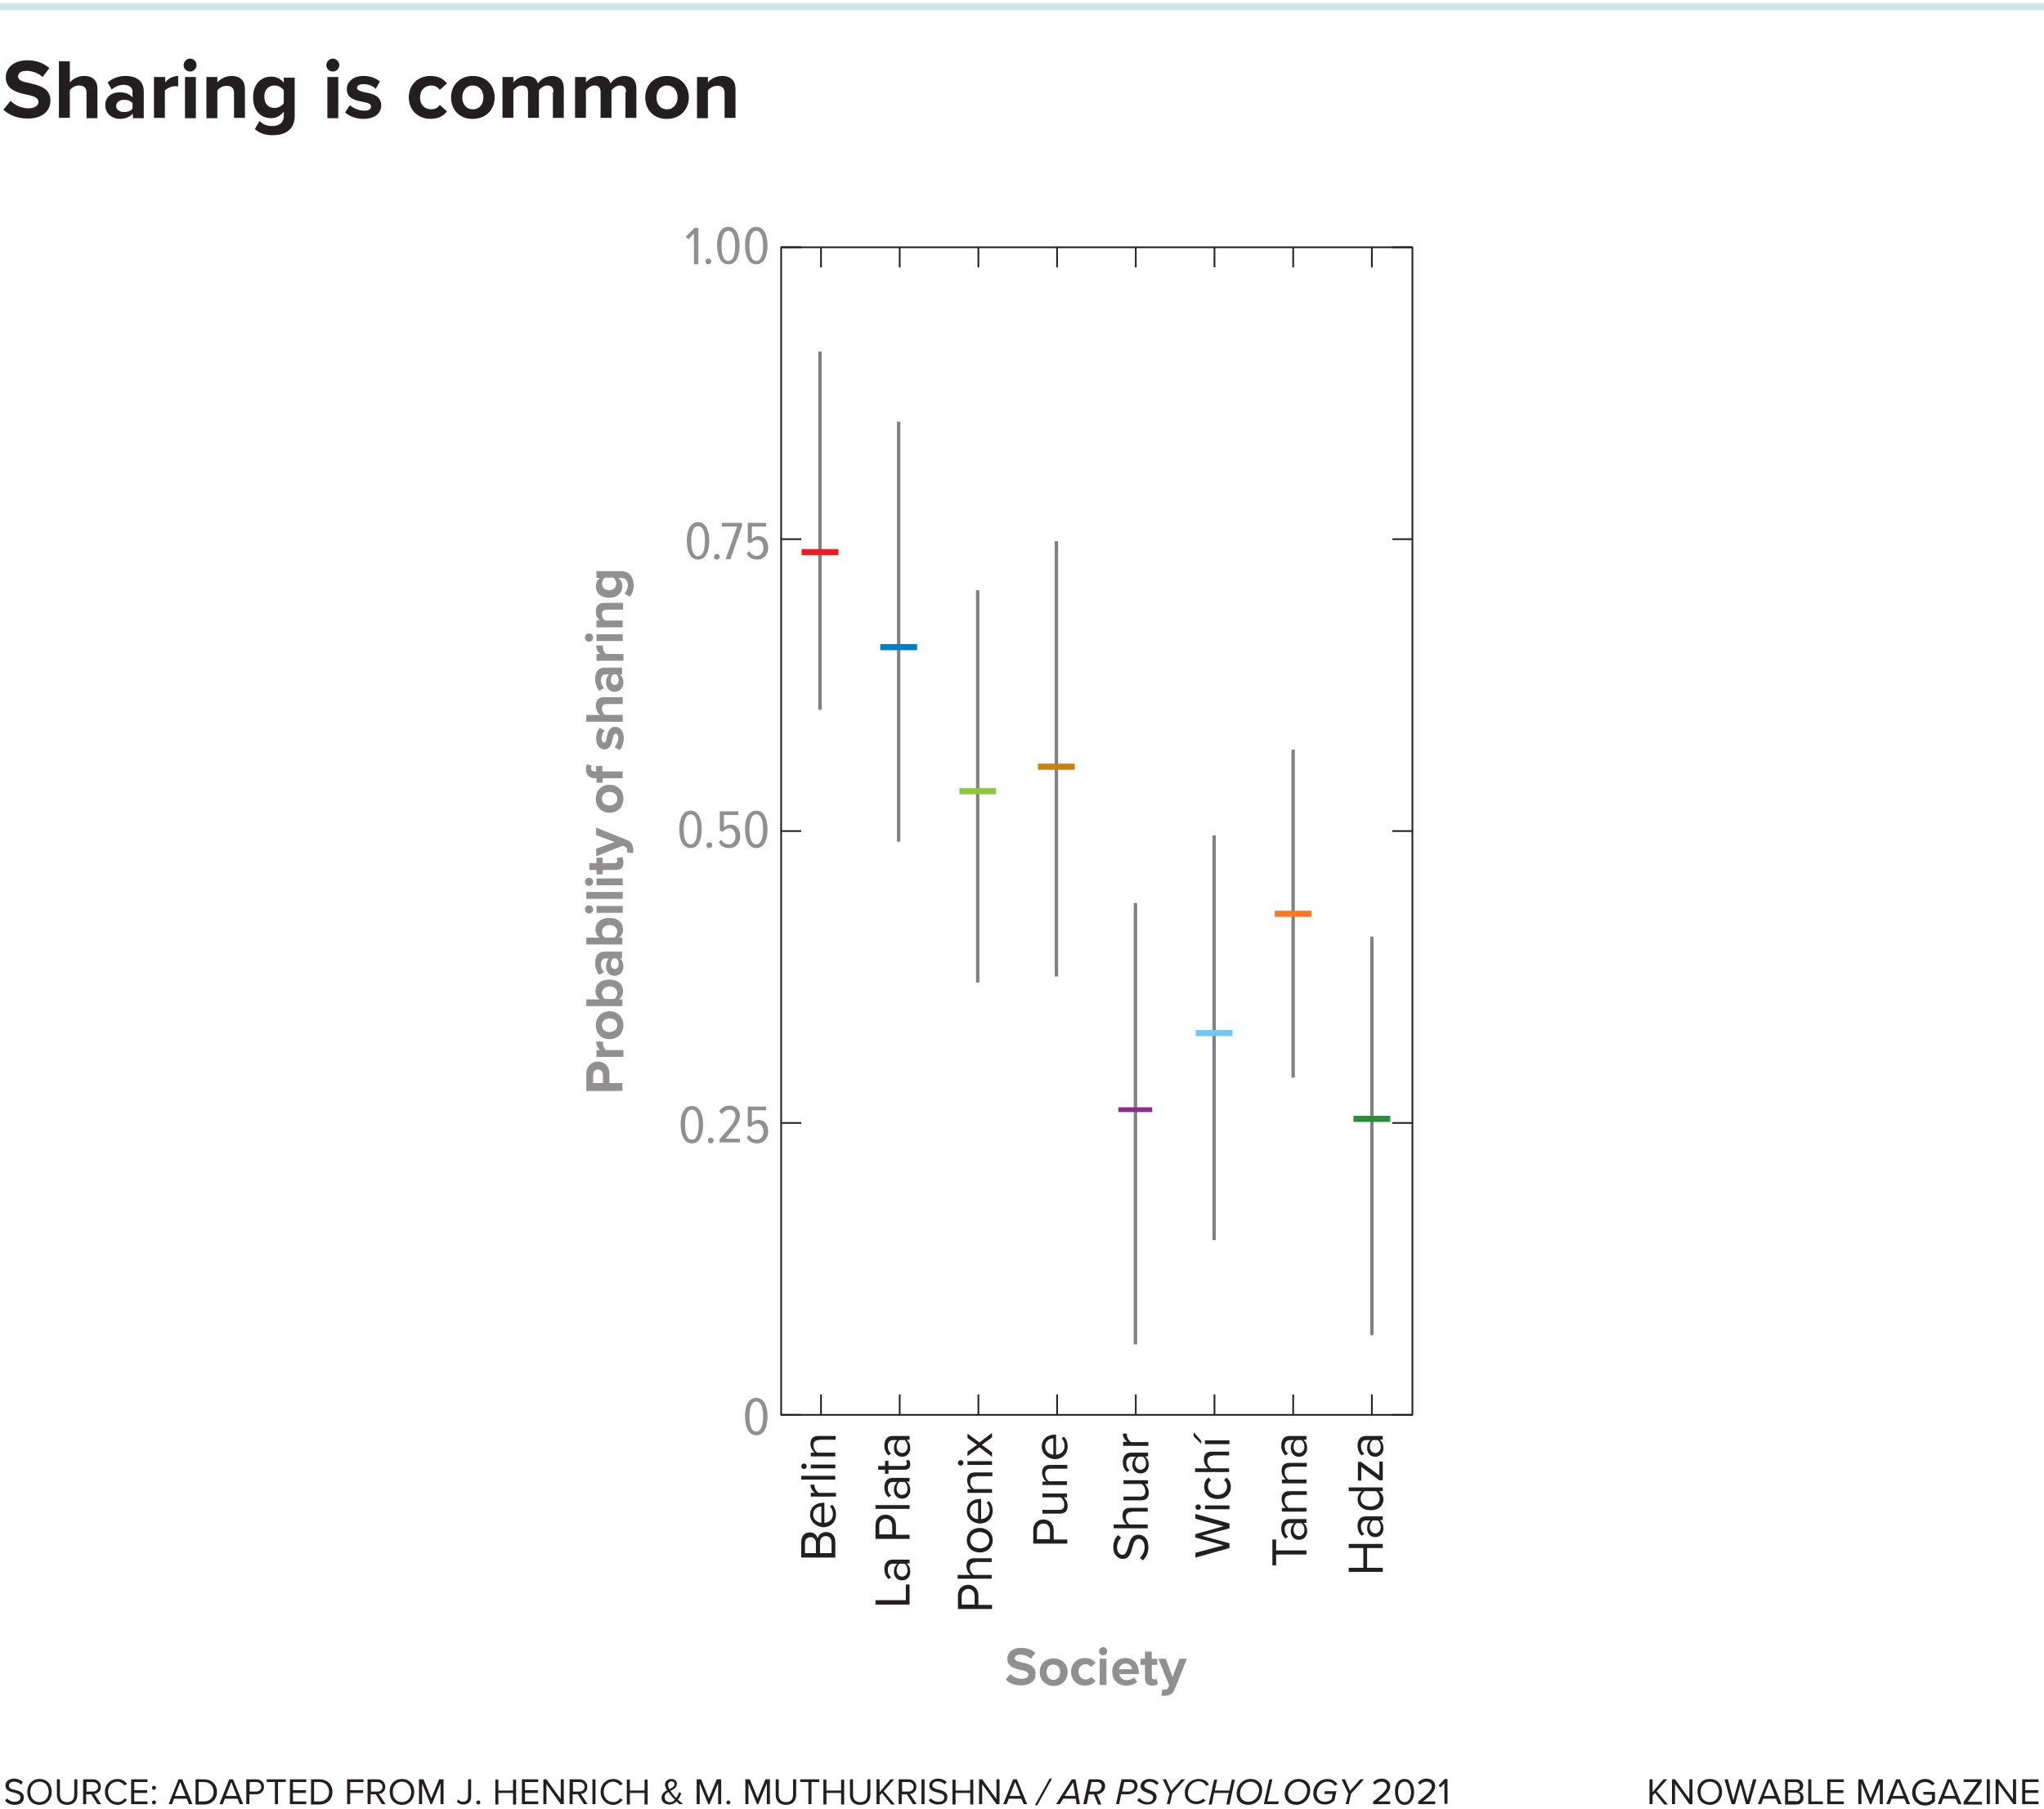 <?xml version="1.0" encoding="utf-8"?>
<!-- Generator: Adobe Illustrator 27.3.1, SVG Export Plug-In . SVG Version: 6.00 Build 0)  -->
<svg version="1.1" xmlns="http://www.w3.org/2000/svg" xmlns:xlink="http://www.w3.org/1999/xlink" x="0px" y="0px"
	 viewBox="0 0 600 531.2" style="enable-background:new 0 0 600 531.2;" xml:space="preserve">
<style type="text/css">
	.st0{fill:none;stroke:#808184;stroke-linejoin:round;stroke-miterlimit:10;}
	.st1{fill:#ED1C24;}
	.st2{fill:#007DC5;}
	.st3{fill:#C48312;}
	.st4{fill:#92278F;}
	.st5{fill:#72C6EF;}
	.st6{fill:#28903B;}
	.st7{fill:#8DC63F;}
	.st8{fill:#F47929;}
	.st9{fill:none;stroke:#231F20;stroke-width:0.5;stroke-miterlimit:10;}
	.st10{fill:none;stroke:#231F20;stroke-width:0.5;stroke-linejoin:round;stroke-miterlimit:10;}
	.st11{fill:none;stroke:#D0E5E6;stroke-width:2;stroke-miterlimit:10;}
	.st12{fill:#918F8F;}
	.st13{fill:#231F20;}
</style>
<g id="image_1_">
	<g>
		<line class="st0" x1="240.7" y1="103.2" x2="240.7" y2="208.4"/>
		<rect x="235.3" y="161.2" class="st1" width="10.8" height="1.8"/>
	</g>
	<g>
		<line class="st0" x1="263.8" y1="123.8" x2="263.8" y2="247.1"/>
		<rect x="258.4" y="189.1" class="st2" width="10.8" height="1.8"/>
	</g>
	<g>
		<line class="st0" x1="310.1" y1="158.9" x2="310.1" y2="286.7"/>
		<rect x="304.7" y="224.2" class="st3" width="10.8" height="1.8"/>
	</g>
	<g>
		<line class="st0" x1="333.3" y1="265.1" x2="333.3" y2="394.7"/>
		<rect x="328.3" y="325.4" class="st4" width="9.9" height="0.9"/>
		<rect x="328.3" y="325.1" class="st4" width="9.9" height="1.4"/>
	</g>
	<g>
		<line class="st0" x1="356.4" y1="245.3" x2="356.4" y2="364.1"/>
		<rect x="351" y="302.4" class="st5" width="10.8" height="1.8"/>
	</g>
	<g>
		<line class="st0" x1="402.7" y1="275" x2="402.7" y2="392"/>
		<rect x="397.3" y="327.6" class="st6" width="10.8" height="1.8"/>
	</g>
	<g>
		<line class="st0" x1="287" y1="173.3" x2="287" y2="288.5"/>
		<rect x="281.6" y="231.4" class="st7" width="10.8" height="1.8"/>
	</g>
	<g>
		<line class="st0" x1="379.6" y1="220.1" x2="379.6" y2="316.4"/>
		<rect x="374.2" y="267.4" class="st8" width="10.8" height="1.8"/>
	</g>
	<g>
		<line class="st9" x1="241" y1="415.4" x2="241" y2="409.4"/>
		<line class="st9" x1="264.1" y1="415.4" x2="264.1" y2="409.4"/>
		<line class="st9" x1="287.2" y1="415.4" x2="287.2" y2="409.4"/>
		<line class="st9" x1="310.3" y1="415.4" x2="310.3" y2="409.4"/>
		<line class="st9" x1="333.4" y1="415.4" x2="333.4" y2="409.4"/>
		<line class="st9" x1="356.5" y1="415.4" x2="356.5" y2="409.4"/>
		<line class="st9" x1="379.6" y1="415.4" x2="379.6" y2="409.4"/>
		<line class="st9" x1="402.7" y1="415.4" x2="402.7" y2="409.4"/>
	</g>
	<g>
		<line class="st9" x1="241" y1="78.5" x2="241" y2="72.6"/>
		<line class="st9" x1="264.1" y1="78.5" x2="264.1" y2="72.6"/>
		<line class="st9" x1="287.2" y1="78.5" x2="287.2" y2="72.6"/>
		<line class="st9" x1="310.3" y1="78.5" x2="310.3" y2="72.6"/>
		<line class="st9" x1="333.4" y1="78.5" x2="333.4" y2="72.6"/>
		<line class="st9" x1="356.5" y1="78.5" x2="356.5" y2="72.6"/>
		<line class="st9" x1="379.6" y1="78.5" x2="379.6" y2="72.6"/>
		<line class="st9" x1="402.7" y1="78.5" x2="402.7" y2="72.6"/>
	</g>
	<g>
		<line class="st9" x1="235.2" y1="415.4" x2="229.3" y2="415.4"/>
		<line class="st9" x1="235.2" y1="329.7" x2="229.3" y2="329.7"/>
		<line class="st9" x1="235.2" y1="244" x2="229.3" y2="244"/>
		<line class="st9" x1="235.2" y1="158.3" x2="229.3" y2="158.3"/>
		<line class="st9" x1="235.2" y1="72.6" x2="229.3" y2="72.6"/>
	</g>
	<g>
		<line class="st9" x1="414.6" y1="415.4" x2="408.7" y2="415.4"/>
		<line class="st9" x1="414.6" y1="329.7" x2="408.7" y2="329.7"/>
		<line class="st9" x1="414.6" y1="244" x2="408.7" y2="244"/>
		<line class="st9" x1="414.6" y1="158.3" x2="408.7" y2="158.3"/>
		<line class="st9" x1="414.6" y1="72.6" x2="408.7" y2="72.6"/>
	</g>
	<rect x="229.3" y="72.6" class="st10" width="185.3" height="342.8"/>
</g>
<g id="text">
	<line class="st11" x1="0" y1="2" x2="600" y2="2"/>
	<g>
		<g>
			<path class="st12" d="M222,410.4c2.5,0,3.3,2.9,3.3,5.5c0,2.6-0.8,5.5-3.3,5.5s-3.3-3-3.3-5.5C218.6,413.3,219.5,410.4,222,410.4
				z M222,411.5c-1.6,0-2,2.3-2,4.4c0,2.1,0.4,4.4,2,4.4s2-2.3,2-4.4C224,413.8,223.6,411.5,222,411.5z"/>
		</g>
	</g>
	<g>
		<g>
			<path class="st12" d="M203.1,324.7c2.5,0,3.3,2.9,3.3,5.5c0,2.6-0.8,5.5-3.3,5.5s-3.3-3-3.3-5.5
				C199.7,327.6,200.6,324.7,203.1,324.7z M203.1,325.8c-1.6,0-2,2.3-2,4.4c0,2.1,0.4,4.4,2,4.4s2-2.3,2-4.4
				C205.1,328.1,204.7,325.8,203.1,325.8z"/>
			<path class="st12" d="M208.6,334c0.5,0,0.9,0.4,0.9,0.8c0,0.5-0.4,0.9-0.9,0.9s-0.8-0.4-0.8-0.9C207.7,334.4,208.1,334,208.6,334
				z"/>
			<path class="st12" d="M211.2,334.5c3.5-4,4.7-5.3,4.7-6.9c0-1.2-0.8-1.8-1.7-1.8c-1,0-1.7,0.5-2.3,1.3l-0.8-0.8
				c0.7-1.1,1.7-1.7,3.1-1.7c1.6,0,3,1.1,3,2.9c0,1.8-1.3,3.4-4.2,6.8h4.2v1.1h-6V334.5z"/>
			<path class="st12" d="M219.9,333.2c0.5,0.9,1.2,1.4,2.3,1.4c1.2,0,1.9-1.1,1.9-2.3c0-1.5-0.7-2.4-1.8-2.4c-0.8,0-1.3,0.3-1.9,1
				l-0.9-0.3v-5.7h5.4v1.1h-4.2v3.7c0.4-0.5,1.1-0.9,2-0.9c1.5,0,2.8,1.2,2.8,3.4c0,2-1.3,3.5-3.2,3.5c-1.6,0-2.5-0.7-3.1-1.7
				L219.9,333.2z"/>
		</g>
	</g>
	<g>
		<g>
			<path class="st12" d="M202.7,238c2.5,0,3.3,2.9,3.3,5.5c0,2.6-0.8,5.5-3.3,5.5s-3.3-3-3.3-5.5C199.4,240.9,200.2,238,202.7,238z
				 M202.7,239.1c-1.6,0-2,2.3-2,4.4c0,2.1,0.4,4.4,2,4.4s2-2.3,2-4.4C204.8,241.4,204.4,239.1,202.7,239.1z"/>
			<path class="st12" d="M208.2,247.3c0.5,0,0.9,0.4,0.9,0.8c0,0.5-0.4,0.9-0.9,0.9s-0.8-0.4-0.8-0.9
				C207.4,247.7,207.7,247.3,208.2,247.3z"/>
			<path class="st12" d="M211.7,246.5c0.5,0.9,1.2,1.4,2.3,1.4c1.2,0,1.9-1.1,1.9-2.3c0-1.5-0.7-2.4-1.8-2.4c-0.8,0-1.3,0.3-1.9,1
				l-0.9-0.3v-5.7h5.4v1.1h-4.2v3.7c0.4-0.5,1.1-0.9,2-0.9c1.5,0,2.8,1.2,2.8,3.4c0,2-1.3,3.5-3.2,3.5c-1.6,0-2.5-0.7-3.1-1.7
				L211.7,246.5z"/>
			<path class="st12" d="M222,238c2.5,0,3.3,2.9,3.3,5.5c0,2.6-0.8,5.5-3.3,5.5s-3.3-3-3.3-5.5C218.6,240.9,219.5,238,222,238z
				 M222,239.1c-1.6,0-2,2.3-2,4.4c0,2.1,0.4,4.4,2,4.4s2-2.3,2-4.4C224,241.4,223.6,239.1,222,239.1z"/>
		</g>
	</g>
	<g>
		<g>
			<path class="st12" d="M204.9,153.3c2.5,0,3.3,2.9,3.3,5.5c0,2.6-0.8,5.5-3.3,5.5s-3.3-3-3.3-5.5
				C201.6,156.2,202.4,153.3,204.9,153.3z M204.9,154.5c-1.6,0-2,2.3-2,4.4c0,2.1,0.4,4.4,2,4.4s2-2.3,2-4.4
				C207,156.7,206.6,154.5,204.9,154.5z"/>
			<path class="st12" d="M210.4,162.6c0.5,0,0.9,0.4,0.9,0.8c0,0.5-0.4,0.9-0.9,0.9s-0.8-0.4-0.8-0.9
				C209.6,163,210,162.6,210.4,162.6z"/>
			<path class="st12" d="M216.4,154.6h-4.5v-1.1h5.9v0.9l-3.4,9.8h-1.4L216.4,154.6z"/>
			<path class="st12" d="M219.9,161.8c0.5,0.9,1.2,1.4,2.3,1.4c1.2,0,1.9-1.1,1.9-2.3c0-1.5-0.7-2.4-1.8-2.4c-0.8,0-1.3,0.3-1.9,1
				l-0.9-0.3v-5.7h5.4v1.1h-4.2v3.7c0.4-0.5,1.1-0.9,2-0.9c1.5,0,2.8,1.2,2.8,3.4c0,2-1.3,3.5-3.2,3.5c-1.6,0-2.5-0.7-3.1-1.7
				L219.9,161.8z"/>
		</g>
	</g>
	<g>
		<g>
			<path class="st12" d="M203.7,68.5l-1.6,1.8l-0.8-0.8l2.6-2.6h1.1v10.7h-1.3V68.5z"/>
			<path class="st12" d="M207.9,75.9c0.5,0,0.9,0.4,0.9,0.8c0,0.5-0.4,0.9-0.9,0.9s-0.8-0.4-0.8-0.9C207,76.3,207.4,75.9,207.9,75.9
				z"/>
			<path class="st12" d="M213.8,66.6c2.5,0,3.3,2.9,3.3,5.5c0,2.6-0.8,5.5-3.3,5.5s-3.3-3-3.3-5.5C210.4,69.5,211.3,66.6,213.8,66.6
				z M213.8,67.8c-1.6,0-2,2.3-2,4.4c0,2.1,0.4,4.4,2,4.4s2-2.3,2-4.4C215.8,70,215.4,67.8,213.8,67.8z"/>
			<path class="st12" d="M222,66.6c2.5,0,3.3,2.9,3.3,5.5c0,2.6-0.8,5.5-3.3,5.5s-3.3-3-3.3-5.5C218.6,69.5,219.5,66.6,222,66.6z
				 M222,67.8c-1.6,0-2,2.3-2,4.4c0,2.1,0.4,4.4,2,4.4s2-2.3,2-4.4C224,70,223.6,67.8,222,67.8z"/>
		</g>
	</g>
	<g>
		<path class="st12" d="M296.6,491.5c0.8,0.8,1.9,1.4,3.4,1.4c1.2,0,1.9-0.6,1.9-1.2c0-0.8-0.9-1.1-2.2-1.4c-1.7-0.4-4-0.9-4-3.3
			c0-1.8,1.5-3.2,4-3.2c1.7,0,3.1,0.5,4.2,1.5l-1.3,1.7c-0.9-0.8-2-1.2-3.1-1.2c-1,0-1.6,0.4-1.6,1.1c0,0.7,0.9,0.9,2.1,1.2
			c1.8,0.4,4,0.9,4,3.3c0,2-1.4,3.4-4.3,3.4c-2,0-3.5-0.7-4.5-1.7L296.6,491.5z"/>
		<path class="st12" d="M305.2,490.9c0-2.2,1.5-4,4.1-4c2.6,0,4.1,1.9,4.1,4c0,2.2-1.5,4.1-4.1,4.1
			C306.7,494.9,305.2,493.1,305.2,490.9z M311.2,490.9c0-1.2-0.7-2.2-2-2.2s-2,1-2,2.2c0,1.2,0.7,2.3,2,2.3S311.2,492.1,311.2,490.9
			z"/>
		<path class="st12" d="M318.5,486.8c1.6,0,2.5,0.7,3.1,1.4l-1.3,1.2c-0.4-0.5-0.9-0.8-1.6-0.8c-1.2,0-2.1,0.9-2.1,2.2
			c0,1.3,0.9,2.3,2.1,2.3c0.7,0,1.3-0.3,1.6-0.8l1.3,1.2c-0.5,0.7-1.5,1.4-3.1,1.4c-2.4,0-4.1-1.7-4.1-4.1
			C314.4,488.5,316.1,486.8,318.5,486.8z"/>
		<path class="st12" d="M322.6,484.8c0-0.7,0.6-1.2,1.2-1.2c0.7,0,1.2,0.5,1.2,1.2c0,0.7-0.5,1.2-1.2,1.2
			C323.2,486,322.6,485.5,322.6,484.8z M322.8,487h2v7.7h-2V487z"/>
		<path class="st12" d="M330.4,486.8c2.3,0,3.9,1.7,3.9,4.3v0.4h-5.7c0.1,1,0.9,1.8,2.2,1.8c0.7,0,1.6-0.3,2.1-0.8l0.9,1.3
			c-0.8,0.7-2,1.1-3.2,1.1c-2.4,0-4.1-1.6-4.1-4.1C326.4,488.6,328,486.8,330.4,486.8z M328.5,490.1h3.8c0-0.7-0.6-1.7-1.9-1.7
			C329.1,488.4,328.6,489.4,328.5,490.1z"/>
		<path class="st12" d="M336.1,492.8v-4h-1.3V487h1.3v-2.1h2v2.1h1.6v1.8h-1.6v3.5c0,0.5,0.3,0.8,0.7,0.8c0.3,0,0.6-0.1,0.7-0.2
			l0.4,1.5c-0.3,0.3-0.8,0.5-1.7,0.5C336.9,494.9,336.1,494.2,336.1,492.8z"/>
		<path class="st12" d="M341.8,496.1c0.5,0,0.9-0.1,1.1-0.6l0.3-0.7L340,487h2.2l2,5.4l2-5.4h2.2l-3.6,9c-0.6,1.5-1.6,1.8-2.9,1.9
			c-0.2,0-0.8,0-1-0.1l0.3-1.8C341.4,496,341.6,496.1,341.8,496.1z"/>
	</g>
	<g>
		<path class="st13" d="M235.2,457.2v-4.5c0-1.7,1-2.8,2.5-2.8c1.3,0,2.1,0.8,2.3,1.8c0.2-1.1,1.3-1.9,2.5-1.9
			c1.6,0,2.7,1.1,2.7,2.9v4.6H235.2z M239.5,453c0-1.1-0.7-1.7-1.6-1.7c-0.9,0-1.6,0.6-1.6,1.7v3h3.2V453z M244.1,452.9
			c0-1.2-0.7-1.9-1.7-1.9c-0.9,0-1.7,0.6-1.7,1.9v3.1h3.4V452.9z"/>
		<path class="st13" d="M237.8,444.7c0-2.2,1.7-3.5,3.9-3.5h0.3v5.9c1.4-0.1,2.5-1,2.5-2.6c0-0.8-0.3-1.7-0.9-2.2l0.7-0.5
			c0.7,0.7,1.1,1.7,1.1,2.9c0,2.1-1.5,3.7-3.8,3.7C239.5,448.2,237.8,446.7,237.8,444.7z M241.1,447.1v-4.8c-1.1,0-2.4,0.7-2.4,2.4
			C238.7,446.2,240,447,241.1,447.1z"/>
		<path class="st13" d="M238,439.4v-1.1h1.2c-0.8-0.6-1.3-1.4-1.3-2.4h1.2c0,0.1,0,0.3,0,0.4c0,0.7,0.6,1.6,1.2,2h5.1v1.1H238z"/>
		<path class="st13" d="M235.2,434.4v-1.1h10v1.1H235.2z"/>
		<path class="st13" d="M236,431.3c-0.4,0-0.8-0.3-0.8-0.8c0-0.4,0.3-0.8,0.8-0.8s0.8,0.3,0.8,0.8
			C236.8,430.9,236.5,431.3,236,431.3z M238,431.1v-1.1h7.2v1.1H238z"/>
		<path class="st13" d="M240.5,422.8c-1.3,0-1.7,0.6-1.7,1.6c0,0.9,0.5,1.7,1.1,2.1h5.3v1.1H238v-1.1h1.1c-0.6-0.5-1.2-1.5-1.2-2.6
			c0-1.5,0.8-2.3,2.3-2.3h5.1v1.1H240.5z"/>
	</g>
	<g>
		<path class="st13" d="M257,471v-1.2h8.9v-4.6h1.1v5.9H257z"/>
		<path class="st13" d="M266.2,459.1c0.7,0.6,1,1.4,1,2.4c0,1.2-0.8,2.5-2.4,2.5c-1.6,0-2.4-1.3-2.4-2.5c0-1,0.3-1.8,1-2.4h-1.3
			c-1,0-1.5,0.8-1.5,1.8c0,0.9,0.3,1.6,1,2.2l-0.8,0.5c-0.8-0.8-1.2-1.7-1.2-2.9c0-1.5,0.7-2.8,2.4-2.8h5v1.1H266.2z M264.1,459.1
			c-0.6,0.4-0.9,1.2-0.9,2c0,1,0.7,1.8,1.6,1.8c0.9,0,1.6-0.7,1.6-1.8c0-0.8-0.3-1.6-0.9-2H264.1z"/>
		<path class="st13" d="M257,451.8v-4c0-2,1.4-3.1,3-3.1c1.6,0,3,1.2,3,3.1v2.8h4v1.2H257z M258.1,447.9v2.6h3.8v-2.6
			c0-1.2-0.8-2-1.9-2C258.9,445.9,258.1,446.7,258.1,447.9z"/>
		<path class="st13" d="M257,443v-1.1h10v1.1H257z"/>
		<path class="st13" d="M266.2,435.1c0.7,0.6,1,1.4,1,2.4c0,1.2-0.8,2.5-2.4,2.5c-1.6,0-2.4-1.3-2.4-2.5c0-1,0.3-1.8,1-2.4h-1.3
			c-1,0-1.5,0.8-1.5,1.8c0,0.9,0.3,1.6,1,2.2l-0.8,0.5c-0.8-0.8-1.2-1.7-1.2-2.9c0-1.5,0.7-2.8,2.4-2.8h5v1.1H266.2z M264.1,435.1
			c-0.6,0.4-0.9,1.2-0.9,2c0,1.1,0.7,1.8,1.6,1.8c0.9,0,1.6-0.7,1.6-1.8c0-0.8-0.3-1.6-0.9-2H264.1z"/>
		<path class="st13" d="M265.5,431.5h-4.7v1.2h-1v-1.2h-2v-1.1h2v-1.5h1v1.5h4.5c0.5,0,0.9-0.2,0.9-0.7c0-0.3-0.1-0.6-0.3-0.8
			l0.8-0.3c0.3,0.3,0.5,0.7,0.5,1.3C267.2,431,266.6,431.5,265.5,431.5z"/>
		<path class="st13" d="M266.2,422.8c0.7,0.6,1,1.4,1,2.4c0,1.2-0.8,2.5-2.4,2.5c-1.6,0-2.4-1.3-2.4-2.5c0-1,0.3-1.8,1-2.4h-1.3
			c-1,0-1.5,0.8-1.5,1.8c0,0.9,0.3,1.6,1,2.2l-0.8,0.5c-0.8-0.8-1.2-1.7-1.2-2.9c0-1.5,0.7-2.8,2.4-2.8h5v1.1H266.2z M264.1,422.8
			c-0.6,0.4-0.9,1.2-0.9,2c0,1.1,0.7,1.8,1.6,1.8c0.9,0,1.6-0.7,1.6-1.8c0-0.8-0.3-1.6-0.9-2H264.1z"/>
	</g>
	<g>
		<path class="st13" d="M281.2,472.4v-4c0-2,1.4-3.1,3-3.1c1.6,0,3,1.2,3,3.1v2.8h4v1.2H281.2z M282.3,468.5v2.6h3.8v-2.6
			c0-1.2-0.8-2-1.9-2C283.1,466.5,282.3,467.4,282.3,468.5z"/>
		<path class="st13" d="M286.4,458.7c-1.3,0-1.7,0.7-1.7,1.6c0,0.9,0.5,1.7,1.1,2.1h5.3v1.1h-10v-1.1h3.8c-0.6-0.5-1.2-1.5-1.2-2.6
			c0-1.5,0.7-2.3,2.3-2.3h5.1v1.1H286.4z"/>
		<path class="st13" d="M287.6,455.8c-2.1,0-3.8-1.4-3.8-3.6c0-2.2,1.7-3.6,3.8-3.6s3.8,1.4,3.8,3.6
			C291.4,454.4,289.7,455.8,287.6,455.8z M287.6,449.8c-1.5,0-2.8,0.9-2.8,2.4s1.3,2.4,2.8,2.4c1.5,0,2.8-0.9,2.8-2.4
			S289.1,449.8,287.6,449.8z"/>
		<path class="st13" d="M283.8,443.6c0-2.2,1.7-3.5,3.9-3.5h0.3v5.9c1.4-0.1,2.5-1,2.5-2.6c0-0.8-0.3-1.7-0.9-2.2l0.7-0.5
			c0.7,0.7,1.1,1.7,1.1,2.9c0,2.1-1.5,3.7-3.8,3.7C285.5,447.2,283.8,445.7,283.8,443.6z M287.1,446v-4.8c-1.1,0-2.4,0.7-2.4,2.4
			C284.7,445.2,286,446,287.1,446z"/>
		<path class="st13" d="M286.5,433.5c-1.3,0-1.7,0.6-1.7,1.6c0,0.9,0.5,1.7,1.1,2.1h5.3v1.1H284v-1.1h1.1c-0.6-0.5-1.2-1.5-1.2-2.6
			c0-1.5,0.8-2.3,2.3-2.3h5.1v1.1H286.5z"/>
		<path class="st13" d="M282,430.3c-0.4,0-0.8-0.3-0.8-0.8c0-0.4,0.3-0.8,0.8-0.8s0.8,0.3,0.8,0.8
			C282.8,429.9,282.5,430.3,282,430.3z M284,430.1V429h7.2v1.1H284z"/>
		<path class="st13" d="M288.2,424.2l3,2.2v1.3l-3.7-2.8l-3.5,2.6v-1.3l2.8-2l-2.8-2v-1.3l3.5,2.6l3.7-2.8v1.3L288.2,424.2z"/>
	</g>
	<g>
		<path class="st13" d="M303.3,453.2v-4c0-2,1.4-3.1,3-3.1c1.6,0,3,1.2,3,3.1v2.8h4v1.2H303.3z M304.4,449.3v2.6h3.8v-2.6
			c0-1.2-0.8-2-1.9-2C305.2,447.3,304.4,448.1,304.4,449.3z"/>
		<path class="st13" d="M312.2,439.5c0.6,0.6,1.2,1.5,1.2,2.6c0,1.5-0.7,2.3-2.3,2.3H306v-1.1h4.8c1.3,0,1.6-0.6,1.6-1.6
			c0-0.9-0.5-1.7-1.1-2.1H306v-1.1h7.2v1.1H312.2z"/>
		<path class="st13" d="M308.5,431.2c-1.3,0-1.7,0.6-1.7,1.6c0,0.9,0.5,1.7,1.1,2.1h5.3v1.1H306V435h1.1c-0.6-0.5-1.2-1.5-1.2-2.6
			c0-1.5,0.8-2.3,2.3-2.3h5.1v1.1H308.5z"/>
		<path class="st13" d="M305.8,424.7c0-2.2,1.7-3.5,3.9-3.5h0.3v5.9c1.4-0.1,2.5-1,2.5-2.6c0-0.8-0.3-1.7-0.9-2.2l0.7-0.5
			c0.7,0.7,1.1,1.7,1.1,2.9c0,2.1-1.5,3.7-3.8,3.7C307.5,428.3,305.8,426.8,305.8,424.7z M309.2,427.1v-4.8c-1.1,0-2.4,0.7-2.4,2.4
			C306.8,426.3,308.1,427,309.2,427.1z"/>
	</g>
	<g>
		<path class="st13" d="M334.6,457.4c0.7-0.7,1.4-1.7,1.4-3.2c0-1.8-1-2.4-1.7-2.4c-1.2,0-1.5,1.2-1.9,2.5c-0.4,1.6-0.9,3.4-2.8,3.4
			c-1.6,0-2.8-1.5-2.8-3.4c0-1.5,0.5-2.7,1.4-3.6l0.9,0.8c-0.8,0.8-1.2,1.8-1.2,2.9c0,1.2,0.6,2.1,1.6,2.1c1,0,1.3-1.2,1.7-2.4
			c0.4-1.6,0.9-3.5,3-3.5c1.5,0,2.9,1,2.9,3.7c0,1.7-0.7,3-1.6,3.8L334.6,457.4z"/>
		<path class="st13" d="M332.2,443.9c-1.3,0-1.7,0.7-1.7,1.6c0,0.9,0.5,1.7,1.1,2.1h5.3v1.1h-10v-1.1h3.8c-0.6-0.5-1.2-1.5-1.2-2.6
			c0-1.5,0.7-2.3,2.3-2.3h5.1v1.1H332.2z"/>
		<path class="st13" d="M336,435.6c0.6,0.6,1.2,1.5,1.2,2.6c0,1.5-0.7,2.3-2.3,2.3h-5.1v-1.1h4.8c1.3,0,1.6-0.6,1.6-1.6
			c0-0.9-0.5-1.7-1.1-2.1h-5.3v-1.1h7.2v1.1H336z"/>
		<path class="st13" d="M336.2,427.7c0.7,0.6,1,1.4,1,2.4c0,1.2-0.8,2.5-2.4,2.5c-1.6,0-2.4-1.3-2.4-2.5c0-1,0.3-1.8,1-2.4h-1.3
			c-1,0-1.5,0.8-1.5,1.8c0,0.9,0.3,1.6,1,2.2l-0.8,0.5c-0.8-0.8-1.2-1.7-1.2-2.9c0-1.5,0.7-2.8,2.4-2.8h5v1.1H336.2z M334.1,427.7
			c-0.6,0.4-0.9,1.2-0.9,2c0,1,0.7,1.8,1.6,1.8c0.9,0,1.6-0.7,1.6-1.8c0-0.8-0.3-1.6-0.9-2H334.1z"/>
		<path class="st13" d="M329.7,424.4v-1.1h1.2c-0.8-0.6-1.3-1.4-1.3-2.4h1.2c0,0.1,0,0.3,0,0.5c0,0.7,0.6,1.6,1.2,2h5.1v1.1H329.7z"
			/>
	</g>
	<g>
		<path class="st13" d="M352.8,450.9l8.1,2.2v1.4l-10,2.8v-1.4l8.3-2.2l-8.3-2.3v-1l8.3-2.3l-8.3-2.2v-1.4l10,2.8v1.4L352.8,450.9z"
			/>
		<path class="st13" d="M351.7,443.3c-0.4,0-0.8-0.3-0.8-0.8c0-0.4,0.3-0.8,0.8-0.8s0.8,0.3,0.8,0.8
			C352.5,442.9,352.2,443.3,351.7,443.3z M353.7,443.1V442h7.2v1.1H353.7z"/>
		<path class="st13" d="M353.5,436.5c0-1.3,0.5-2.1,1.3-2.7l0.7,0.8c-0.7,0.5-0.9,1.1-0.9,1.8c0,1.5,1.2,2.5,2.8,2.5s2.8-1,2.8-2.5
			c0-0.8-0.3-1.4-0.9-1.8l0.7-0.8c0.7,0.6,1.3,1.3,1.3,2.7c0,2.2-1.6,3.6-3.8,3.6C355.1,440.1,353.5,438.7,353.5,436.5z"/>
		<path class="st13" d="M356.1,427.4c-1.3,0-1.7,0.7-1.7,1.6c0,0.9,0.5,1.7,1.1,2.1h5.3v1.1h-10v-1.1h3.8c-0.6-0.5-1.2-1.5-1.2-2.6
			c0-1.5,0.7-2.3,2.3-2.3h5.1v1.1H356.1z"/>
		<path class="st13" d="M352.6,423.9l-2.2-2.2v-1.2l2.2,2.5V423.9z M353.7,424v-1.1h7.2v1.1H353.7z"/>
	</g>
	<g>
		<path class="st13" d="M374.6,456.4v3.2h-1.1v-7.6h1.1v3.2h8.9v1.2H374.6z"/>
		<path class="st13" d="M382.7,447.2c0.7,0.6,1,1.4,1,2.4c0,1.2-0.8,2.5-2.4,2.5c-1.6,0-2.4-1.3-2.4-2.5c0-1,0.3-1.8,1-2.4h-1.3
			c-1,0-1.5,0.8-1.5,1.8c0,0.9,0.3,1.6,1,2.2l-0.8,0.5c-0.8-0.8-1.2-1.7-1.2-2.9c0-1.5,0.7-2.8,2.4-2.8h5v1.1H382.7z M380.6,447.2
			c-0.6,0.4-0.9,1.2-0.9,2c0,1,0.7,1.8,1.6,1.8c0.9,0,1.6-0.7,1.6-1.8c0-0.8-0.3-1.6-0.9-2H380.6z"/>
		<path class="st13" d="M378.8,439c-1.3,0-1.7,0.6-1.7,1.6c0,0.9,0.5,1.7,1.1,2.1h5.3v1.1h-7.2v-1.1h1.1c-0.6-0.5-1.2-1.5-1.2-2.6
			c0-1.5,0.8-2.3,2.3-2.3h5.1v1.1H378.8z"/>
		<path class="st13" d="M378.8,430.7c-1.3,0-1.7,0.6-1.7,1.6c0,0.9,0.5,1.7,1.1,2.1h5.3v1.1h-7.2v-1.1h1.1c-0.6-0.5-1.2-1.5-1.2-2.6
			c0-1.5,0.8-2.3,2.3-2.3h5.1v1.1H378.8z"/>
		<path class="st13" d="M382.7,422.8c0.7,0.6,1,1.4,1,2.4c0,1.2-0.8,2.5-2.4,2.5c-1.6,0-2.4-1.3-2.4-2.5c0-1,0.3-1.8,1-2.4h-1.3
			c-1,0-1.5,0.8-1.5,1.8c0,0.9,0.3,1.6,1,2.2l-0.8,0.5c-0.8-0.8-1.2-1.7-1.2-2.9c0-1.5,0.7-2.8,2.4-2.8h5v1.1H382.7z M380.6,422.8
			c-0.6,0.4-0.9,1.2-0.9,2c0,1,0.7,1.8,1.6,1.8c0.9,0,1.6-0.7,1.6-1.8c0-0.8-0.3-1.6-0.9-2H380.6z"/>
	</g>
	<g>
		<path class="st13" d="M401.3,454.5v5.8h4.6v1.2h-10v-1.2h4.3v-5.8h-4.3v-1.2h10v1.2H401.3z"/>
		<path class="st13" d="M405.1,446.4c0.7,0.6,1,1.4,1,2.4c0,1.2-0.8,2.5-2.4,2.5c-1.6,0-2.4-1.3-2.4-2.5c0-1,0.3-1.8,1-2.4H401
			c-1,0-1.5,0.8-1.5,1.8c0,0.9,0.3,1.6,1,2.2l-0.8,0.5c-0.8-0.8-1.2-1.7-1.2-2.9c0-1.5,0.7-2.8,2.4-2.8h5v1.1H405.1z M403,446.4
			c-0.6,0.4-0.9,1.2-0.9,2c0,1,0.7,1.8,1.6,1.8c0.9,0,1.6-0.7,1.6-1.8c0-0.8-0.3-1.6-0.9-2H403z"/>
		<path class="st13" d="M404.8,437.8c0.7,0.5,1.3,1.4,1.3,2.4c0,1.9-1.4,3.2-3.8,3.2c-2.3,0-3.8-1.3-3.8-3.2c0-1,0.5-1.9,1.3-2.4
			h-3.9v-1.1h10v1.1H404.8z M400.6,437.8c-0.6,0.4-1.2,1.3-1.2,2.2c0,1.5,1.2,2.3,2.8,2.3c1.6,0,2.8-0.9,2.8-2.3
			c0-0.9-0.5-1.8-1.1-2.2H400.6z"/>
		<path class="st13" d="M405,434.7l-5.4-4v4h-1v-5.5h0.9l5.4,4v-4.1h1v5.5H405z"/>
		<path class="st13" d="M405.1,422.8c0.7,0.6,1,1.4,1,2.4c0,1.2-0.8,2.5-2.4,2.5c-1.6,0-2.4-1.3-2.4-2.5c0-1,0.3-1.8,1-2.4H401
			c-1,0-1.5,0.8-1.5,1.8c0,0.9,0.3,1.6,1,2.2l-0.8,0.5c-0.8-0.8-1.2-1.7-1.2-2.9c0-1.5,0.7-2.8,2.4-2.8h5v1.1H405.1z M403,422.8
			c-0.6,0.4-0.9,1.2-0.9,2c0,1,0.7,1.8,1.6,1.8c0.9,0,1.6-0.7,1.6-1.8c0-0.8-0.3-1.6-0.9-2H403z"/>
	</g>
	<g>
		<path class="st12" d="M172.1,320.3v-5c0-2.3,1.6-3.6,3.4-3.6c1.9,0,3.4,1.3,3.4,3.6v2.7h3.8v2.3H172.1z M174.1,315.6v2.4h2.9v-2.4
			c0-0.9-0.6-1.6-1.5-1.6C174.7,314,174.1,314.7,174.1,315.6z"/>
		<path class="st12" d="M175.1,310.3v-2h1.1c-0.7-0.5-1.2-1.5-1.2-2.5h2c0,0.1,0,0.3,0,0.6c0,0.7,0.4,1.6,0.9,1.9h5.1v2H175.1z"/>
		<path class="st12" d="M178.9,305.1c-2.2,0-4-1.5-4-4.1c0-2.6,1.9-4.1,4-4.1c2.2,0,4.1,1.5,4.1,4.1
			C183,303.5,181.2,305.1,178.9,305.1z M178.9,299c-1.2,0-2.2,0.7-2.2,2c0,1.3,1,2,2.2,2c1.2,0,2.3-0.7,2.3-2
			C181.2,299.7,180.2,299,178.9,299z"/>
		<path class="st12" d="M172.1,295.4v-2h3.9c-0.8-0.6-1.2-1.5-1.2-2.4c0-2,1.5-3.4,4.1-3.4c2.6,0,4,1.5,4,3.4c0,0.9-0.4,1.8-1.2,2.4
			h1v2H172.1z M181.2,291.6c0-1.2-0.9-2-2.2-2s-2.3,0.8-2.3,2c0,0.7,0.4,1.4,0.9,1.7h2.7C180.8,293,181.2,292.3,181.2,291.6z"/>
		<path class="st12" d="M182,281.4c0.6,0.5,1,1.4,1,2.4c0,1.2-0.8,2.7-2.6,2.7c-1.8,0-2.5-1.5-2.5-2.7c0-1,0.3-1.9,0.9-2.4h-1.1
			c-0.8,0-1.3,0.7-1.3,1.7c0,0.8,0.3,1.6,0.9,2.3l-1.4,0.8c-0.8-0.9-1.2-2.2-1.2-3.4c0-1.8,0.7-3.4,2.9-3.4h5v2H182z M180,281.4
			c-0.4,0.3-0.7,1-0.7,1.6c0,0.8,0.4,1.5,1.2,1.5c0.7,0,1.1-0.7,1.1-1.5c0-0.7-0.2-1.3-0.7-1.6H180z"/>
		<path class="st12" d="M172.1,277.3v-2h3.9c-0.8-0.6-1.2-1.5-1.2-2.4c0-2,1.5-3.4,4.1-3.4c2.6,0,4,1.5,4,3.4c0,0.9-0.4,1.8-1.2,2.4
			h1v2H172.1z M181.2,273.6c0-1.2-0.9-2-2.2-2s-2.3,0.8-2.3,2c0,0.7,0.4,1.4,0.9,1.7h2.7C180.8,275,181.2,274.2,181.2,273.6z"/>
		<path class="st12" d="M172.9,268.2c-0.7,0-1.2-0.6-1.2-1.2c0-0.7,0.5-1.2,1.2-1.2c0.7,0,1.2,0.5,1.2,1.2
			C174.1,267.6,173.6,268.2,172.9,268.2z M175.1,268v-2h7.7v2H175.1z"/>
		<path class="st12" d="M172.1,263.9v-2h10.7v2H172.1z"/>
		<path class="st12" d="M172.9,260.1c-0.7,0-1.2-0.6-1.2-1.2c0-0.7,0.5-1.2,1.2-1.2c0.7,0,1.2,0.5,1.2,1.2
			C174.1,259.5,173.6,260.1,172.9,260.1z M175.1,259.9v-2h7.7v2H175.1z"/>
		<path class="st12" d="M180.9,255.4h-4v1.3h-1.8v-1.3H173v-2h2.1v-1.6h1.8v1.6h3.5c0.5,0,0.8-0.3,0.8-0.7c0-0.3-0.1-0.6-0.2-0.7
			l1.5-0.4c0.3,0.3,0.5,0.8,0.5,1.7C183,254.7,182.3,255.4,180.9,255.4z"/>
		<path class="st12" d="M184.1,249.7c0-0.5-0.1-0.9-0.6-1.1l-0.7-0.3l-7.8,3.1v-2.2l5.4-2l-5.4-2v-2.2l9,3.6
			c1.5,0.6,1.8,1.6,1.9,2.9c0,0.2,0,0.8-0.1,1l-1.8-0.3C184.1,250.2,184.1,249.9,184.1,249.7z"/>
		<path class="st12" d="M178.9,238.6c-2.2,0-4-1.5-4-4.1c0-2.6,1.9-4.1,4-4.1c2.2,0,4.1,1.5,4.1,4.1
			C183,237.1,181.2,238.6,178.9,238.6z M178.9,232.5c-1.2,0-2.2,0.7-2.2,2s1,2,2.2,2c1.2,0,2.3-0.7,2.3-2S180.2,232.5,178.9,232.5z"
			/>
		<path class="st12" d="M176.9,228.5v1.3h-1.8v-1.3h-0.4c-1.7,0-2.7-1.1-2.7-2.6c0-0.6,0.1-1.1,0.3-1.5l1.4,0.4
			c-0.1,0.2-0.2,0.4-0.2,0.7c0,0.6,0.4,1,1.1,1h0.4v-1.6h1.8v1.6h6v2H176.9z"/>
		<path class="st12" d="M180.4,219.4c0.5-0.6,1.1-1.7,1.1-2.7c0-0.9-0.3-1.3-0.8-1.3c-0.5,0-0.7,0.7-0.9,1.6c-0.3,1.3-0.6,3-2.4,3
			c-1.3,0-2.4-1.1-2.4-3.2c0-1.3,0.4-2.4,1.1-3.1l1.4,0.8c-0.5,0.5-0.9,1.3-0.9,2.3c0,0.7,0.3,1.2,0.7,1.2c0.5,0,0.7-0.6,0.8-1.5
			c0.3-1.3,0.6-3.1,2.5-3.1c1.4,0,2.5,1.2,2.5,3.3c0,1.3-0.4,2.6-1.2,3.5L180.4,219.4z"/>
		<path class="st12" d="M178.1,206.7c-1.1,0-1.4,0.6-1.4,1.4c0,0.8,0.4,1.4,0.9,1.8h5.2v2h-10.7v-2h4c-0.6-0.5-1.2-1.5-1.2-2.7
			c0-1.7,0.9-2.5,2.4-2.5h5.5v2H178.1z"/>
		<path class="st12" d="M182,198c0.6,0.5,1,1.4,1,2.4c0,1.2-0.8,2.7-2.6,2.7c-1.8,0-2.5-1.5-2.5-2.7c0-1,0.3-1.9,0.9-2.4h-1.1
			c-0.8,0-1.3,0.7-1.3,1.7c0,0.8,0.3,1.6,0.9,2.3l-1.4,0.8c-0.8-0.9-1.2-2.2-1.2-3.4c0-1.8,0.7-3.4,2.9-3.4h5v2H182z M180,198
			c-0.4,0.3-0.7,1-0.7,1.6c0,0.8,0.4,1.5,1.2,1.5c0.7,0,1.1-0.7,1.1-1.5c0-0.7-0.2-1.3-0.7-1.6H180z"/>
		<path class="st12" d="M175.1,194v-2h1.1c-0.7-0.5-1.2-1.5-1.2-2.5h2c0,0.1,0,0.3,0,0.6c0,0.7,0.4,1.6,0.9,1.9h5.1v2H175.1z"/>
		<path class="st12" d="M172.9,188.4c-0.7,0-1.2-0.6-1.2-1.2c0-0.7,0.5-1.2,1.2-1.2c0.7,0,1.2,0.5,1.2,1.2
			C174.1,187.9,173.6,188.4,172.9,188.4z M175.1,188.2v-2h7.7v2H175.1z"/>
		<path class="st12" d="M178.1,179c-1.1,0-1.4,0.6-1.4,1.4c0,0.8,0.4,1.4,0.9,1.8h5.2v2h-7.7v-2h1c-0.6-0.5-1.2-1.4-1.2-2.7
			c0-1.7,1-2.5,2.5-2.5h5.5v2H178.1z"/>
		<path class="st12" d="M183.3,174.2c0.7-0.6,1-1.4,1-2.4s-0.4-2.1-2-2.1h-0.8c0.8,0.6,1.2,1.4,1.2,2.4c0,1.9-1.4,3.4-3.9,3.4
			c-2.5,0-3.9-1.5-3.9-3.4c0-0.9,0.4-1.8,1.2-2.4h-1v-2h7.2c2.9,0,3.7,2.3,3.7,4.2c0,1.3-0.3,2.4-1.2,3.3L183.3,174.2z M177.6,169.6
			c-0.5,0.3-0.9,1.1-0.9,1.7c0,1.2,0.8,2,2.1,2c1.3,0,2.1-0.8,2.1-2c0-0.7-0.4-1.4-0.9-1.7H177.6z"/>
	</g>
	<g>
		<path class="st13" d="M3.1,29.6c1.2,1.2,3,2.2,5.3,2.2c1.9,0,2.9-0.9,2.9-1.9c0-1.2-1.4-1.7-3.4-2.1c-2.7-0.6-6.2-1.4-6.2-5.1
			c0-2.8,2.4-5,6.3-5c2.6,0,4.8,0.8,6.5,2.3l-2,2.6c-1.3-1.2-3.1-1.8-4.8-1.8c-1.6,0-2.4,0.7-2.4,1.7c0,1.1,1.4,1.5,3.3,1.9
			c2.7,0.6,6.2,1.4,6.2,5.1c0,3-2.2,5.3-6.7,5.3c-3.2,0-5.5-1.1-7.1-2.6L3.1,29.6z"/>
		<path class="st13" d="M25.4,27.3c0-1.7-0.9-2.2-2.2-2.2c-1.2,0-2.2,0.7-2.7,1.4v8.1h-3.2V18h3.2v6.2c0.8-0.9,2.3-1.9,4.2-1.9
			c2.6,0,3.9,1.4,3.9,3.8v8.6h-3.2V27.3z"/>
		<path class="st13" d="M38.9,33.4c-0.8,1-2.2,1.5-3.8,1.5c-1.9,0-4.2-1.3-4.2-4c0-2.8,2.3-3.8,4.2-3.8c1.6,0,3,0.5,3.8,1.5v-1.7
			c0-1.2-1-2-2.6-2c-1.3,0-2.5,0.5-3.5,1.4l-1.2-2.1c1.5-1.3,3.4-1.9,5.3-1.9c2.7,0,5.3,1.1,5.3,4.6v7.8h-3.2V33.4z M38.9,30.3
			c-0.5-0.7-1.5-1-2.5-1c-1.2,0-2.3,0.7-2.3,1.8c0,1.1,1,1.8,2.3,1.8c1,0,2-0.3,2.5-1V30.3z"/>
		<path class="st13" d="M45.3,22.6h3.2v1.6c0.8-1.1,2.3-1.9,3.8-1.9v3.1c-0.2-0.1-0.5-0.1-0.9-0.1c-1,0-2.4,0.6-3,1.3v8h-3.2V22.6z"
			/>
		<path class="st13" d="M53.9,19.1c0-1,0.9-1.9,1.9-1.9c1,0,1.9,0.9,1.9,1.9c0,1-0.8,1.9-1.9,1.9C54.8,21,53.9,20.2,53.9,19.1z
			 M54.3,22.6h3.2v12.1h-3.2V22.6z"/>
		<path class="st13" d="M68.7,27.4c0-1.7-0.9-2.2-2.2-2.2c-1.2,0-2.2,0.7-2.7,1.4v8.1h-3.2V22.6h3.2v1.6c0.8-0.9,2.2-1.9,4.2-1.9
			c2.6,0,3.9,1.5,3.9,3.8v8.5h-3.2V27.4z"/>
		<path class="st13" d="M76.2,35.5c1,1.1,2.2,1.5,3.8,1.5s3.3-0.7,3.3-3v-1.2c-1,1.2-2.2,1.9-3.7,1.9c-3,0-5.3-2.1-5.3-6.1
			c0-3.9,2.3-6.1,5.3-6.1c1.5,0,2.8,0.6,3.7,1.8v-1.5h3.2v11.2c0,4.6-3.5,5.7-6.5,5.7c-2.1,0-3.7-0.5-5.2-1.8L76.2,35.5z M83.3,26.5
			c-0.5-0.8-1.7-1.4-2.7-1.4c-1.8,0-3,1.2-3,3.3c0,2.1,1.2,3.3,3,3.3c1,0,2.2-0.6,2.7-1.4V26.5z"/>
		<path class="st13" d="M95.8,19.1c0-1,0.9-1.9,1.9-1.9c1,0,1.9,0.9,1.9,1.9c0,1-0.8,1.9-1.9,1.9C96.6,21,95.8,20.2,95.8,19.1z
			 M96.1,22.6h3.2v12.1h-3.2V22.6z"/>
		<path class="st13" d="M102.7,30.9c0.9,0.8,2.7,1.6,4.2,1.6c1.4,0,2-0.5,2-1.2c0-0.9-1-1.1-2.4-1.4c-2.1-0.4-4.7-0.9-4.7-3.8
			c0-2,1.8-3.8,4.9-3.8c2,0,3.7,0.7,4.8,1.6l-1.2,2.2c-0.7-0.8-2.1-1.4-3.6-1.4c-1.1,0-1.9,0.4-1.9,1.1c0,0.7,1,1,2.3,1.3
			c2.1,0.4,4.8,0.9,4.8,3.9c0,2.2-1.9,3.9-5.2,3.9c-2.1,0-4.1-0.7-5.4-1.9L102.7,30.9z"/>
		<path class="st13" d="M126.4,22.3c2.5,0,4,1.1,4.8,2.2l-2.1,1.9c-0.6-0.8-1.4-1.3-2.5-1.3c-1.9,0-3.3,1.4-3.3,3.5
			c0,2.1,1.3,3.5,3.3,3.5c1.1,0,2-0.5,2.5-1.3l2.1,1.9c-0.8,1.1-2.3,2.2-4.8,2.2c-3.7,0-6.4-2.6-6.4-6.3
			C120,24.9,122.6,22.3,126.4,22.3z"/>
		<path class="st13" d="M132.4,28.6c0-3.4,2.4-6.3,6.4-6.3c4,0,6.4,2.9,6.4,6.3c0,3.4-2.4,6.3-6.4,6.3
			C134.8,35,132.4,32.1,132.4,28.6z M141.9,28.6c0-1.9-1.1-3.5-3.1-3.5c-2,0-3.1,1.6-3.1,3.5c0,1.9,1.1,3.5,3.1,3.5
			C140.8,32.1,141.9,30.5,141.9,28.6z"/>
		<path class="st13" d="M162.5,27c0-1.1-0.5-1.9-1.8-1.9c-1.1,0-2,0.8-2.5,1.4v8.1H155V27c0-1.1-0.5-1.9-1.8-1.9
			c-1.1,0-2,0.8-2.5,1.4v8.1h-3.2V22.6h3.2v1.6c0.5-0.7,2.1-1.9,3.9-1.9c1.8,0,2.9,0.8,3.3,2.2c0.7-1.1,2.3-2.2,4.1-2.2
			c2.2,0,3.5,1.2,3.5,3.6v8.7h-3.2V27z"/>
		<path class="st13" d="M183.8,27c0-1.1-0.5-1.9-1.8-1.9c-1.1,0-2,0.8-2.5,1.4v8.1h-3.2V27c0-1.1-0.5-1.9-1.8-1.9
			c-1.1,0-2,0.8-2.5,1.4v8.1h-3.2V22.6h3.2v1.6c0.5-0.7,2.1-1.9,3.9-1.9c1.8,0,2.9,0.8,3.3,2.2c0.7-1.1,2.3-2.2,4.1-2.2
			c2.2,0,3.5,1.2,3.5,3.6v8.7h-3.2V27z"/>
		<path class="st13" d="M189.4,28.6c0-3.4,2.4-6.3,6.4-6.3c4,0,6.4,2.9,6.4,6.3c0,3.4-2.4,6.3-6.4,6.3
			C191.8,35,189.4,32.1,189.4,28.6z M198.9,28.6c0-1.9-1.1-3.5-3.1-3.5c-2,0-3.1,1.6-3.1,3.5c0,1.9,1.1,3.5,3.1,3.5
			C197.7,32.1,198.9,30.5,198.9,28.6z"/>
		<path class="st13" d="M212.7,27.4c0-1.7-0.9-2.2-2.2-2.2c-1.2,0-2.2,0.7-2.7,1.4v8.1h-3.2V22.6h3.2v1.6c0.8-0.9,2.2-1.9,4.2-1.9
			c2.6,0,3.9,1.5,3.9,3.8v8.5h-3.2V27.4z"/>
	</g>
	<g>
		<path class="st13" d="M485.8,526.4l-0.7,0.8v2.5h-0.9v-7.3h0.9v3.8l3.2-3.8h1.1l-3.1,3.5l3.3,3.9h-1.1L485.8,526.4z"/>
		<path class="st13" d="M491.7,523.8v5.9h-0.9v-7.3h0.9l4.2,5.8v-5.8h0.9v7.3h-0.9L491.7,523.8z"/>
		<path class="st13" d="M501.9,522.3c2.2,0,3.6,1.6,3.6,3.8c0,2.2-1.5,3.8-3.6,3.8c-2.2,0-3.6-1.6-3.6-3.8
			C498.2,523.9,499.7,522.3,501.9,522.3z M501.9,523.1c-1.6,0-2.7,1.3-2.7,3c0,1.7,1,3,2.7,3c1.6,0,2.7-1.3,2.7-3
			C504.6,524.3,503.5,523.1,501.9,523.1z"/>
		<path class="st13" d="M510.9,523.8l-1.6,5.9h-1l-2.1-7.3h1l1.6,6.1l1.7-6.1h0.8l1.7,6.1l1.6-6.1h1l-2.1,7.3h-1L510.9,523.8z"/>
		<path class="st13" d="M521.3,528.1h-3.7l-0.6,1.6h-1l2.9-7.3h1.1l3,7.3h-1L521.3,528.1z M517.8,527.3h3.2l-1.6-4.1L517.8,527.3z"
			/>
		<path class="st13" d="M523.9,522.4h3.3c1.3,0,2.1,0.8,2.1,1.9c0,0.9-0.6,1.5-1.3,1.7c0.8,0.1,1.4,0.9,1.4,1.8c0,1.2-0.8,2-2.1,2
			h-3.3V522.4z M527,525.6c0.8,0,1.3-0.5,1.3-1.2c0-0.7-0.4-1.2-1.3-1.2h-2.2v2.4H527z M527.1,528.9c0.9,0,1.4-0.5,1.4-1.3
			c0-0.7-0.5-1.3-1.4-1.3h-2.2v2.5H527.1z"/>
		<path class="st13" d="M530.8,522.4h0.9v6.5h3.4v0.8h-4.3V522.4z"/>
		<path class="st13" d="M536.4,522.4h4.8v0.8h-3.9v2.4h3.8v0.8h-3.8v2.5h3.9v0.8h-4.8V522.4z"/>
		<path class="st13" d="M551.8,523.6l-2.5,6.1h-0.4l-2.5-6.1v6.1h-0.9v-7.3h1.3l2.3,5.6l2.3-5.6h1.3v7.3h-0.9V523.6z"/>
		<path class="st13" d="M559,528.1h-3.7l-0.6,1.6h-1l2.9-7.3h1.1l3,7.3h-1L559,528.1z M555.6,527.3h3.2l-1.6-4.1L555.6,527.3z"/>
		<path class="st13" d="M565.1,522.3c1.3,0,2.2,0.6,2.8,1.4l-0.7,0.5c-0.5-0.6-1.2-1-2.1-1c-1.6,0-2.8,1.2-2.8,3c0,1.7,1.2,3,2.8,3
			c0.9,0,1.6-0.4,2-0.8v-1.5h-2.5v-0.8h3.4v2.7c-0.7,0.8-1.7,1.3-2.9,1.3c-2.1,0-3.8-1.5-3.8-3.8S563.1,522.3,565.1,522.3z"/>
		<path class="st13" d="M574.1,528.1h-3.7l-0.6,1.6h-1l2.9-7.3h1.1l3,7.3h-1L574.1,528.1z M570.7,527.3h3.2l-1.6-4.1L570.7,527.3z"
			/>
		<path class="st13" d="M576.4,529l4.1-5.8h-4.1v-0.8h5.3v0.8l-4.1,5.8h4.2v0.8h-5.4V529z"/>
		<path class="st13" d="M583.2,522.4h0.9v7.3h-0.9V522.4z"/>
		<path class="st13" d="M586.7,523.8v5.9h-0.9v-7.3h0.9l4.2,5.8v-5.8h0.9v7.3H591L586.7,523.8z"/>
		<path class="st13" d="M593.6,522.4h4.8v0.8h-3.9v2.4h3.8v0.8h-3.8v2.5h3.9v0.8h-4.8V522.4z"/>
	</g>
	<g>
		<path class="st13" d="M2,528c0.5,0.5,1.3,1,2.3,1c1.3,0,1.7-0.7,1.7-1.3c0-0.9-0.9-1.1-1.9-1.4c-1.2-0.3-2.5-0.6-2.5-2.1
			c0-1.2,1.1-2,2.5-2c1.1,0,2,0.4,2.6,1L6.2,524c-0.5-0.6-1.3-0.9-2.1-0.9c-0.9,0-1.5,0.5-1.5,1.2c0,0.7,0.8,1,1.8,1.2
			c1.2,0.3,2.6,0.7,2.6,2.2c0,1.1-0.7,2.2-2.7,2.2c-1.3,0-2.2-0.5-2.8-1.2L2,528z"/>
		<path class="st13" d="M11.6,522.3c2.2,0,3.6,1.6,3.6,3.8c0,2.2-1.5,3.8-3.6,3.8c-2.2,0-3.6-1.6-3.6-3.8
			C8,523.9,9.5,522.3,11.6,522.3z M11.6,523.1c-1.7,0-2.7,1.3-2.7,3c0,1.7,1,3,2.7,3c1.6,0,2.7-1.3,2.7-3
			C14.3,524.3,13.3,523.1,11.6,523.1z"/>
		<path class="st13" d="M16.7,522.4h0.9v4.5c0,1.3,0.7,2.2,2.1,2.2s2.1-0.8,2.1-2.2v-4.5h0.9v4.5c0,1.8-1,3-3,3s-3-1.2-3-3V522.4z"
			/>
		<path class="st13" d="M26.8,526.8h-1.5v2.9h-0.9v-7.3h2.9c1.3,0,2.3,0.9,2.3,2.2c0,1.3-0.9,2-1.9,2.1l2,3h-1.1L26.8,526.8z
			 M27.3,523.2h-1.9v2.8h1.9c0.9,0,1.5-0.6,1.5-1.4S28.1,523.2,27.3,523.2z"/>
		<path class="st13" d="M30.8,526.1c0-2.3,1.7-3.8,3.7-3.8c1.3,0,2.2,0.6,2.8,1.5l-0.8,0.4c-0.4-0.6-1.2-1.1-2-1.1
			c-1.6,0-2.8,1.2-2.8,3c0,1.7,1.2,3,2.8,3c0.9,0,1.6-0.4,2-1.1l0.8,0.4c-0.6,0.8-1.5,1.5-2.8,1.5C32.5,529.9,30.8,528.3,30.8,526.1
			z"/>
		<path class="st13" d="M38.5,522.4h4.8v0.8h-3.9v2.4h3.8v0.8h-3.8v2.5h3.9v0.8h-4.8V522.4z"/>
		<path class="st13" d="M45.2,524.3c0.3,0,0.6,0.3,0.6,0.6s-0.3,0.6-0.6,0.6s-0.6-0.3-0.6-0.6S44.9,524.3,45.2,524.3z M45.2,528.6
			c0.3,0,0.6,0.3,0.6,0.6s-0.3,0.6-0.6,0.6s-0.6-0.3-0.6-0.6S44.9,528.6,45.2,528.6z"/>
		<path class="st13" d="M54.8,528.1h-3.7l-0.6,1.6h-1l2.9-7.3h1.1l3,7.3h-1L54.8,528.1z M51.3,527.3h3.2l-1.6-4.1L51.3,527.3z"/>
		<path class="st13" d="M57.4,522.4h2.5c2.3,0,3.8,1.6,3.8,3.7c0,2.1-1.5,3.7-3.8,3.7h-2.5V522.4z M59.9,528.9
			c1.8,0,2.8-1.3,2.8-2.8c0-1.6-1-2.9-2.8-2.9h-1.6v5.7H59.9z"/>
		<path class="st13" d="M69.7,528.1H66l-0.6,1.6h-1l2.9-7.3h1.1l3,7.3h-1L69.7,528.1z M66.3,527.3h3.2l-1.6-4.1L66.3,527.3z"/>
		<path class="st13" d="M72.3,522.4h2.9c1.5,0,2.3,1,2.3,2.2s-0.8,2.2-2.3,2.2h-2v2.9h-0.9V522.4z M75.2,523.2h-1.9v2.8h1.9
			c0.9,0,1.5-0.6,1.5-1.4S76.1,523.2,75.2,523.2z"/>
		<path class="st13" d="M80.6,523.2h-2.3v-0.8h5.6v0.8h-2.3v6.5h-0.9V523.2z"/>
		<path class="st13" d="M85.1,522.4h4.8v0.8H86v2.4h3.8v0.8H86v2.5h3.9v0.8h-4.8V522.4z"/>
		<path class="st13" d="M91.3,522.4h2.5c2.3,0,3.8,1.6,3.8,3.7c0,2.1-1.5,3.7-3.8,3.7h-2.5V522.4z M93.8,528.9
			c1.8,0,2.8-1.3,2.8-2.8c0-1.6-1-2.9-2.8-2.9h-1.6v5.7H93.8z"/>
		<path class="st13" d="M101.9,522.4h4.8v0.8h-3.9v2.4h3.8v0.8h-3.8v3.3h-0.9V522.4z"/>
		<path class="st13" d="M110.3,526.8h-1.5v2.9h-0.9v-7.3h2.9c1.3,0,2.3,0.9,2.3,2.2c0,1.3-0.9,2-1.9,2.1l2,3h-1.1L110.3,526.8z
			 M110.8,523.2h-1.9v2.8h1.9c0.9,0,1.5-0.6,1.5-1.4S111.6,523.2,110.8,523.2z"/>
		<path class="st13" d="M118,522.3c2.2,0,3.6,1.6,3.6,3.8c0,2.2-1.5,3.8-3.6,3.8c-2.2,0-3.6-1.6-3.6-3.8
			C114.3,523.9,115.8,522.3,118,522.3z M118,523.1c-1.7,0-2.7,1.3-2.7,3c0,1.7,1,3,2.7,3c1.6,0,2.7-1.3,2.7-3
			C120.6,524.3,119.6,523.1,118,523.1z"/>
		<path class="st13" d="M129.3,523.6l-2.5,6.1h-0.4l-2.5-6.1v6.1H123v-7.3h1.3l2.3,5.6l2.3-5.6h1.3v7.3h-0.9V523.6z"/>
		<path class="st13" d="M134.5,528.3c0.3,0.4,0.7,0.7,1.4,0.7c0.9,0,1.5-0.6,1.5-1.5v-5.1h0.9v5.1c0,1.6-1,2.3-2.3,2.3
			c-0.8,0-1.4-0.3-1.9-0.8L134.5,528.3z"/>
		<path class="st13" d="M140.4,528.6c0.3,0,0.6,0.3,0.6,0.6s-0.3,0.6-0.6,0.6s-0.6-0.3-0.6-0.6S140.1,528.6,140.4,528.6z"/>
		<path class="st13" d="M150.6,526.4h-4.3v3.4h-0.9v-7.3h0.9v3.2h4.3v-3.2h0.9v7.3h-0.9V526.4z"/>
		<path class="st13" d="M153.2,522.4h4.8v0.8h-3.9v2.4h3.8v0.8h-3.8v2.5h3.9v0.8h-4.8V522.4z"/>
		<path class="st13" d="M160.4,523.8v5.9h-0.9v-7.3h0.9l4.2,5.8v-5.8h0.9v7.3h-0.9L160.4,523.8z"/>
		<path class="st13" d="M169.6,526.8h-1.5v2.9h-0.9v-7.3h2.9c1.3,0,2.3,0.9,2.3,2.2c0,1.3-0.9,2-1.9,2.1l2,3h-1.1L169.6,526.8z
			 M170.1,523.2h-1.9v2.8h1.9c0.9,0,1.5-0.6,1.5-1.4S170.9,523.2,170.1,523.2z"/>
		<path class="st13" d="M173.9,522.4h0.9v7.3h-0.9V522.4z"/>
		<path class="st13" d="M176.3,526.1c0-2.3,1.7-3.8,3.7-3.8c1.3,0,2.2,0.6,2.8,1.5l-0.8,0.4c-0.4-0.6-1.2-1.1-2-1.1
			c-1.6,0-2.8,1.2-2.8,3c0,1.7,1.2,3,2.8,3c0.9,0,1.6-0.4,2-1.1l0.8,0.4c-0.6,0.8-1.5,1.5-2.8,1.5
			C177.9,529.9,176.3,528.3,176.3,526.1z"/>
		<path class="st13" d="M189.2,526.4h-4.3v3.4H184v-7.3h0.9v3.2h4.3v-3.2h0.9v7.3h-0.9V526.4z"/>
		<path class="st13" d="M200.5,529.7h-1.1c-0.2-0.2-0.5-0.5-0.8-0.8c-0.5,0.5-1.2,0.9-2.1,0.9c-1.3,0-2.3-0.7-2.3-2
			c0-1.1,0.8-1.7,1.6-2.2c-0.3-0.6-0.6-1.1-0.6-1.6c0-1,0.8-1.7,1.8-1.7c1,0,1.7,0.5,1.7,1.4c0,1.1-0.9,1.6-1.9,2.1
			c0.3,0.4,0.6,0.8,0.8,1.1c0.3,0.4,0.6,0.7,0.9,1c0.4-0.6,0.7-1.3,0.8-1.7l0.7,0.3c-0.2,0.6-0.6,1.3-1,1.9
			C199.5,528.8,200,529.2,200.5,529.7z M198.1,528.4c-0.4-0.4-0.8-0.9-1-1.1c-0.3-0.4-0.6-0.7-0.9-1.2c-0.6,0.4-1.1,0.8-1.1,1.6
			c0,0.9,0.7,1.4,1.5,1.4C197.2,529.2,197.7,528.9,198.1,528.4z M196.5,525.3c0.8-0.4,1.5-0.8,1.5-1.5c0-0.5-0.4-0.8-0.9-0.8
			c-0.6,0-1,0.4-1,1.1C196.1,524.4,196.3,524.8,196.5,525.3z"/>
		<path class="st13" d="M210.8,523.6l-2.5,6.1h-0.4l-2.5-6.1v6.1h-0.9v-7.3h1.3l2.3,5.6l2.3-5.6h1.3v7.3h-0.9V523.6z"/>
		<path class="st13" d="M213.8,528.6c0.3,0,0.6,0.3,0.6,0.6s-0.3,0.6-0.6,0.6s-0.6-0.3-0.6-0.6S213.5,528.6,213.8,528.6z"/>
		<path class="st13" d="M225.1,523.6l-2.5,6.1h-0.4l-2.5-6.1v6.1h-0.9v-7.3h1.3l2.3,5.6l2.3-5.6h1.3v7.3h-0.9V523.6z"/>
		<path class="st13" d="M227.7,522.4h0.9v4.5c0,1.3,0.7,2.2,2.1,2.2s2.1-0.8,2.1-2.2v-4.5h0.9v4.5c0,1.8-1,3-3,3s-3-1.2-3-3V522.4z"
			/>
		<path class="st13" d="M237.2,523.2h-2.3v-0.8h5.6v0.8h-2.3v6.5h-0.9V523.2z"/>
		<path class="st13" d="M246.9,526.4h-4.3v3.4h-0.9v-7.3h0.9v3.2h4.3v-3.2h0.9v7.3h-0.9V526.4z"/>
		<path class="st13" d="M249.5,522.4h0.9v4.5c0,1.3,0.7,2.2,2.1,2.2s2.1-0.8,2.1-2.2v-4.5h0.9v4.5c0,1.8-1,3-3,3s-3-1.2-3-3V522.4z"
			/>
		<path class="st13" d="M258.9,526.4l-0.7,0.8v2.5h-0.9v-7.3h0.9v3.8l3.2-3.8h1.1l-3.1,3.5l3.3,3.9h-1.1L258.9,526.4z"/>
		<path class="st13" d="M266.2,526.8h-1.5v2.9h-0.9v-7.3h2.9c1.3,0,2.3,0.9,2.3,2.2c0,1.3-0.9,2-1.9,2.1l2,3h-1.1L266.2,526.8z
			 M266.7,523.2h-1.9v2.8h1.9c0.9,0,1.5-0.6,1.5-1.4S267.5,523.2,266.7,523.2z"/>
		<path class="st13" d="M270.5,522.4h0.9v7.3h-0.9V522.4z"/>
		<path class="st13" d="M273.2,528c0.5,0.5,1.3,1,2.3,1c1.3,0,1.7-0.7,1.7-1.3c0-0.9-0.9-1.1-1.9-1.4c-1.2-0.3-2.5-0.6-2.5-2.1
			c0-1.2,1.1-2,2.5-2c1.1,0,2,0.4,2.6,1l-0.6,0.7c-0.5-0.6-1.3-0.9-2.1-0.9c-0.9,0-1.5,0.5-1.5,1.2c0,0.7,0.8,1,1.8,1.2
			c1.2,0.3,2.6,0.7,2.6,2.2c0,1.1-0.7,2.2-2.7,2.2c-1.3,0-2.2-0.5-2.8-1.2L273.2,528z"/>
		<path class="st13" d="M284.8,526.4h-4.3v3.4h-0.9v-7.3h0.9v3.2h4.3v-3.2h0.9v7.3h-0.9V526.4z"/>
		<path class="st13" d="M288.3,523.8v5.9h-0.9v-7.3h0.9l4.2,5.8v-5.8h0.9v7.3h-0.9L288.3,523.8z"/>
		<path class="st13" d="M299.8,528.1h-3.7l-0.6,1.6h-1l2.9-7.3h1.1l3,7.3h-1L299.8,528.1z M296.4,527.3h3.2l-1.6-4.1L296.4,527.3z"
			/>
		<path class="st13" d="M308.1,522.2h0.7l-4.3,7.8h-0.7L308.1,522.2z"/>
		<path class="st13" d="M315.8,528.1h-3.7l-1,1.6H310l4.6-7.3h1.1l1.3,7.3h-1L315.8,528.1z M312.5,527.3h3.2l-0.7-4L312.5,527.3z"/>
		<path class="st13" d="M321.1,526.8h-1.5l-0.6,2.9H318l1.6-7.3h2.7c1.1,0,2.1,0.7,2.1,1.9c0,1.4-1,2.4-2.4,2.5l1.3,3h-1
			L321.1,526.8z M323.4,524.4c0-0.7-0.6-1.2-1.2-1.2h-1.8l-0.6,2.8h1.9C322.8,526,323.4,525.3,323.4,524.4z"/>
		<path class="st13" d="M329.2,522.4h2.7c1.3,0,2,0.9,2,1.9c0,1.1-0.7,2.5-2.8,2.5h-2l-0.6,2.9h-0.9L329.2,522.4z M333,524.4
			c0-0.6-0.5-1.2-1.2-1.2h-1.8l-0.6,2.8h1.9C332.4,526,333,525.2,333,524.4z"/>
		<path class="st13" d="M334.5,527.9c0.5,0.7,1.4,1.2,2.4,1.2c1.1,0,1.6-0.7,1.6-1.4c0-0.7-0.7-1-1.6-1.3c-1-0.4-2.1-0.8-2.1-2
			c0-1.1,1.1-2.1,2.6-2.1c1.1,0,2.1,0.4,2.7,1.2l-0.6,0.6c-0.5-0.7-1.3-1-2.1-1c-0.9,0-1.5,0.6-1.5,1.2c0,0.6,0.7,0.9,1.5,1.2
			c1,0.4,2.1,0.9,2.1,2c0,1.2-0.9,2.3-2.7,2.3c-1.3,0-2.5-0.6-3-1.3L334.5,527.9z"/>
		<path class="st13" d="M343.3,526.6l-2-4.2h1l1.5,3.4l3-3.4h1.1l-3.8,4.2l-0.7,3.1h-0.9L343.3,526.6z"/>
		<path class="st13" d="M351.9,522.3c1.5,0,2.5,0.7,3,1.7l-0.9,0.3c-0.4-0.9-1.3-1.3-2.2-1.3c-1.6,0-3.1,1.4-3.1,3.5
			c0,1.4,1,2.4,2.5,2.4c0.7,0,1.4-0.3,2-0.8l0.7,0.5c-0.8,0.8-1.8,1.1-2.7,1.1c-1.9,0-3.4-1.3-3.4-3.2
			C347.7,524,349.7,522.3,351.9,522.3z"/>
		<path class="st13" d="M360.7,526.4h-4.3l-0.7,3.4h-0.9l1.6-7.3h0.9l-0.7,3.2h4.3l0.7-3.2h0.9l-1.6,7.3H360L360.7,526.4z"/>
		<path class="st13" d="M367.1,522.3c1.9,0,3.4,1.2,3.4,3.2c0,2.5-1.8,4.4-4.1,4.4c-1.9,0-3.4-1.2-3.4-3.2
			C363,524.2,364.8,522.3,367.1,522.3z M367.1,523.1c-1.7,0-3.1,1.5-3.1,3.5c0,1.6,1.1,2.4,2.5,2.4c1.7,0,3.1-1.5,3.1-3.5
			C369.5,524,368.4,523.1,367.1,523.1z"/>
		<path class="st13" d="M372.6,522.4h0.9l-1.5,6.5h3.4l-0.2,0.8H371L372.6,522.4z"/>
		<path class="st13" d="M381.2,522.3c1.9,0,3.4,1.2,3.4,3.2c0,2.5-1.8,4.4-4.1,4.4c-1.9,0-3.4-1.2-3.4-3.2
			C377.1,524.2,378.9,522.3,381.2,522.3z M381.2,523.1c-1.7,0-3.1,1.5-3.1,3.5c0,1.6,1.1,2.4,2.5,2.4c1.7,0,3.1-1.5,3.1-3.5
			C383.6,524,382.5,523.1,381.2,523.1z"/>
		<path class="st13" d="M389.7,522.3c1.4,0,2.4,0.7,2.9,1.6l-0.8,0.4c-0.4-0.8-1.2-1.2-2.2-1.2c-1.6,0-3.1,1.5-3.1,3.5
			c0,1.5,1,2.4,2.5,2.4c0.8,0,1.5-0.4,1.9-0.8l0.3-1.5h-2.5l0.2-0.8h3.4l-0.6,2.7c-0.8,0.8-1.7,1.2-2.8,1.2c-2,0-3.4-1.3-3.4-3.2
			C385.5,524.1,387.4,522.3,389.7,522.3z"/>
		<path class="st13" d="M395.8,526.6l-2-4.2h1l1.5,3.4l3-3.4h1.1l-3.8,4.2l-0.7,3.1h-0.9L395.8,526.6z"/>
		<path class="st13" d="M403,529c2.6-2.1,4.1-3.3,4.1-4.6c0-0.9-0.8-1.3-1.5-1.3c-0.9,0-1.6,0.4-2,0.9l-0.6-0.6
			c0.6-0.7,1.5-1.2,2.6-1.2c1.2,0,2.5,0.7,2.5,2.2c0,1.5-1.5,2.9-3.6,4.5h3.6v0.8h-5V529z"/>
		<path class="st13" d="M412.3,522.3c2,0,2.8,2,2.8,3.8c0,1.8-0.8,3.8-2.8,3.8c-2,0-2.8-2-2.8-3.8
			C409.4,524.3,410.2,522.3,412.3,522.3z M412.3,523.1c-1.4,0-1.9,1.5-1.9,3c0,1.5,0.5,3,1.9,3c1.4,0,1.9-1.5,1.9-3
			C414.1,524.6,413.7,523.1,412.3,523.1z"/>
		<path class="st13" d="M416.2,529c2.6-2.1,4.1-3.3,4.1-4.6c0-0.9-0.8-1.3-1.5-1.3c-0.9,0-1.6,0.4-2,0.9l-0.6-0.6
			c0.6-0.7,1.5-1.2,2.6-1.2c1.2,0,2.5,0.7,2.5,2.2c0,1.5-1.5,2.9-3.6,4.5h3.6v0.8h-5V529z"/>
		<path class="st13" d="M424,523.6l-1.2,1.2l-0.5-0.6l1.8-1.9h0.8v7.3H424V523.6z"/>
	</g>
</g>
</svg>
